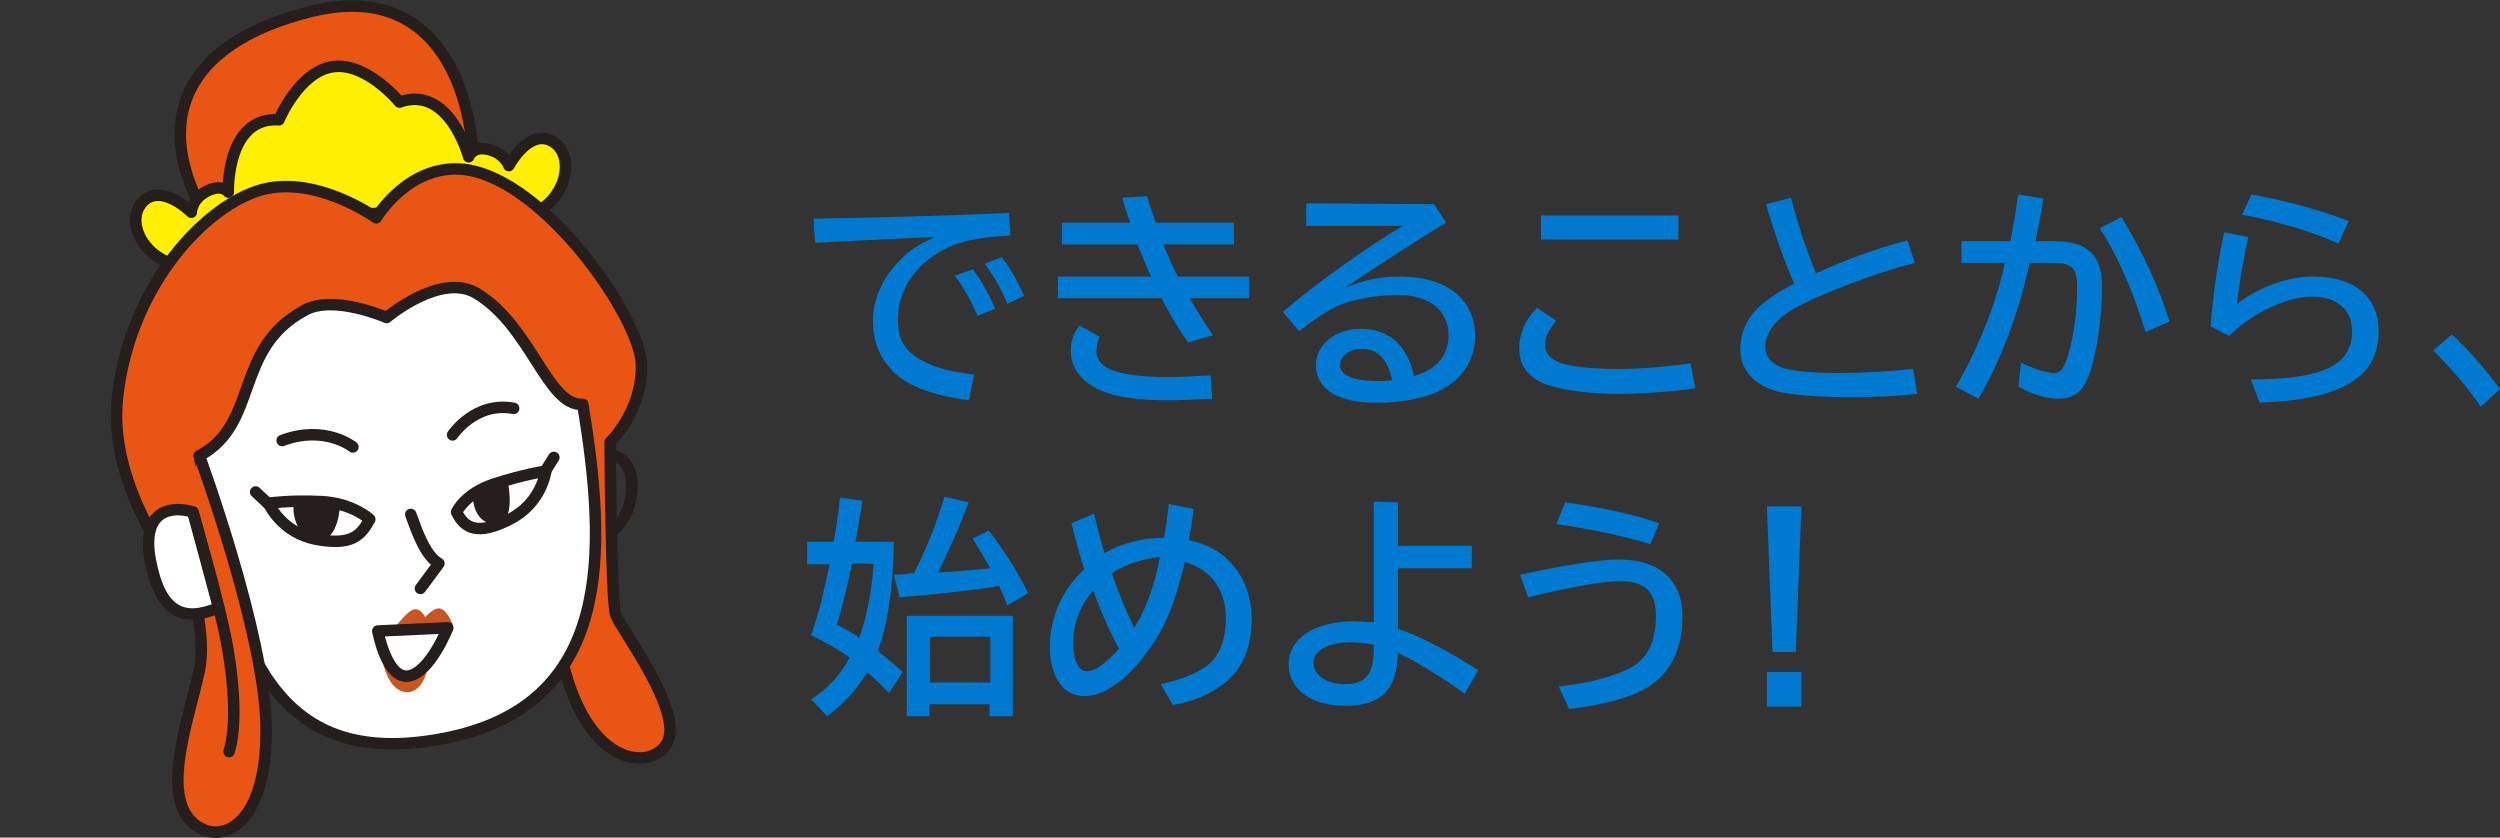 <?xml version="1.0" encoding="utf-8"?>
<!-- Generator: Adobe Illustrator 28.2.0, SVG Export Plug-In . SVG Version: 6.00 Build 0)  -->
<svg version="1.1" id="_レイヤー_2" xmlns="http://www.w3.org/2000/svg" xmlns:xlink="http://www.w3.org/1999/xlink" x="0px"
	 y="0px" viewBox="0 0 311 104.2" style="enable-background:new 0 0 311 104.2;" xml:space="preserve">
<rect x="0" y="0" width="311" height="104.2" fill="#333333" stroke="none"/>
<style type="text/css">
	.st0{fill:#0079D0;}
	.st1{fill:none;stroke:#251E1C;stroke-width:1.43;stroke-linecap:round;stroke-linejoin:round;}
	.st2{fill:#E95513;stroke:#251E1C;stroke-width:1.43;stroke-linecap:round;stroke-linejoin:round;}
	.st3{fill:#FFF000;stroke:#251E1C;stroke-width:1.43;stroke-linecap:round;stroke-linejoin:round;}
	.st4{fill:#FFFFFF;stroke:#251E1C;stroke-width:1.43;stroke-linecap:round;stroke-linejoin:round;}
	.st5{fill:#E95513;stroke:#CB5520;stroke-width:1.43;stroke-linecap:round;stroke-linejoin:round;}
	.st6{fill:#251E1C;}
</style>
<g id="_テキスト">
	<g>
		<g>
			<path class="st0" d="M101.2,27.2c7.4-0.1,17.5-0.4,24.3-0.7l0.2,2.8c-3.6,0.2-5.9,0.6-7.8,1.5c-3.8,1.8-6.2,5.1-6.2,8.9
				c0,2.2,0.6,3.5,2.1,4.6c1.7,1.2,3.9,1.9,7.4,2.3l-0.7,3.2c-4.4-0.6-7.3-1.7-9.1-3.3c-1.9-1.8-2.8-3.9-2.8-6.6
				c0-2.3,0.9-4.7,2.6-6.7c1.4-1.7,2.8-2.7,5.1-3.7c-3.1,0.1-9.3,0.4-14.9,0.7C101.4,30.2,101.2,27.2,101.2,27.2z M121.6,39.3
				c-0.5-1.3-1.5-3.2-2.8-5l2.2-0.8c1.2,1.5,2.1,3.3,2.8,4.9L121.6,39.3z M125.3,37.8c-0.6-1.6-1.7-3.5-2.8-5l2.1-0.8
				c1,1.2,2,3,2.8,4.8L125.3,37.8z"/>
			<path class="st0" d="M140.6,27.7c-0.4-1.1-0.7-2.1-1-3.1l3.1-0.2c0.3,1.2,0.8,2.4,1.1,3.3h9.7v2.7h-8.8c0.5,1.2,1.2,2.8,1.8,4
				h8.9v2.7h-7.4c0.9,1.6,2,3.3,2.9,4.6l-3.1,0.9c-1-1.4-2.3-3.5-3.3-5.5h-12.9v-2.7h11.6c-0.5-1-1.1-2.6-1.7-4h-9.4v-2.7
				L140.6,27.7L140.6,27.7z M150.8,49.6c-2.3,0.1-4.1,0.2-5.3,0.2c-3.9,0-6.7-0.4-8.5-1.2c-2.4-1-3.8-2.8-3.8-5
				c0-1.2,0.4-2.3,1.1-3.1l2.5,1.4c-0.3,0.6-0.4,1.2-0.4,1.8c0,2.2,2.8,3.2,9,3.2c1.6,0,3-0.1,5.2-0.2L150.8,49.6L150.8,49.6z"/>
			<path class="st0" d="M178.4,25.4l1.5,2.3c-4.8,2.9-9.3,5.9-12.6,8.1c2.4-1,4.5-1.4,6.9-1.4c5.7,0,9.3,2.8,9.3,7.4
				c0,3-1.6,5.4-4.4,6.8c-1.9,1-5,1.5-7.9,1.5c-4.8,0-7.5-1.7-7.5-4.7c0-2.5,2.4-4.5,5.6-4.5c3.4,0,5.8,2,6.6,5.9
				c2.9-0.9,4.3-2.6,4.3-5.1c0-3.1-2.4-5-6.3-5c-2.8,0-5.9,0.6-7.6,1.4c-1.4,0.7-2.9,1.7-4.7,3.1l-2-2.4c3.5-3.1,10.5-8.1,14.9-10.7
				h-12v-2.8L178.4,25.4L178.4,25.4z M169.4,43.4c-1.5,0-2.7,0.9-2.7,2c0,1.3,1.7,2,4.6,2c0.6,0,1,0,1.9-0.1
				C172.6,44.7,171.4,43.4,169.4,43.4L169.4,43.4z"/>
			<path class="st0" d="M210.9,48.3c-2.7,0.4-6.6,0.7-9.6,0.7c-4,0-7.8-0.6-9.5-1.4c-2-1-2.8-2.3-2.8-4.3c0-1.9,0.8-3.6,2.2-5
				l2.4,1.6c-0.9,1.1-1.4,2-1.4,3c0,1,0.6,1.7,1.8,2.2c1.2,0.5,4.2,0.8,7.1,0.8c3,0,6.5-0.3,9.2-0.7L210.9,48.3L210.9,48.3z
				 M208.8,26.8v3h-17.1v-3H208.8z"/>
			<path class="st0" d="M238.5,49c-2.8,0.3-5.5,0.4-8.6,0.4c-3.8,0-7.1-0.3-8.8-0.7c-2.9-0.8-4.6-2.7-4.6-5.2c0-3.4,1.9-5.8,6.7-8.2
				c-1.2-2.7-2.5-6.4-3.5-9.9l3.1-0.8c0.9,3.5,2,6.7,3.1,9.4c3.5-1.6,7.5-3.1,11.4-4.1l0.9,2.8c-5,1.3-11.9,3.9-15.2,5.8
				c-2.1,1.2-3.4,3-3.4,4.6c0,1.3,0.8,2.2,2.3,2.7c1.3,0.4,3.7,0.6,6.9,0.6c3.1,0,6.1-0.2,9.2-0.5L238.5,49L238.5,49z"/>
			<path class="st0" d="M250.1,30c0.3-1.7,0.6-3.1,0.9-5.4l0.1-0.4l3.1,0.5c-0.4,2.3-0.6,3.6-1,5.3h2.2c4.3,0,6.1,1.7,6.1,5.7
				s-0.8,9.1-1.8,11.4c-0.8,1.8-1.9,2.5-3.6,2.5c-1.4,0-3.3-0.5-5-1.5l0.3-3c1.6,0.8,3.2,1.3,4.1,1.3c0.7,0,1-0.3,1.4-1.2
				c0.9-2.1,1.5-6.1,1.5-9.4c0-2.5-0.6-3.1-3.2-3.1h-2.7c-1.4,6.3-3.6,12.2-6.4,16.9l-2.8-1.5c2.6-4.3,5.1-10.5,6.1-15.4H244V30
				L250.1,30L250.1,30z M266.9,41.3c-1.3-4.4-3.5-9.7-5.7-12.9l2.7-1.4c2.5,4,4.7,8.8,6,13L266.9,41.3L266.9,41.3z"/>
			<path class="st0" d="M275,40.6c0.3-4.1,1-8.6,1.7-11.7l3,0.6c-0.6,2.5-1.2,6-1.4,8.3c2.7-2.1,6.4-3.4,9.4-3.4
				c5.2,0,8.2,2.5,8.2,6.8c0,5.8-4.6,8.5-14.8,8.9l-1.1-2.9c9,0,12.6-1.8,12.6-6c0-2.7-1.9-4.3-5-4.3s-7.4,2-10.3,4.9L275,40.6
				L275,40.6z M290.9,30.3c-3.3-1.5-7.7-2.8-12-3.6l1.2-2.5c4.5,0.8,8.7,2,12.1,3.3L290.9,30.3L290.9,30.3z"/>
			<path class="st0" d="M308.6,50.6c-1.5-2.3-3.9-5-5.9-7l2.3-2c2.1,1.9,4.4,4.6,6,6.8L308.6,50.6L308.6,50.6z"/>
			<path class="st0" d="M100.9,87c1.9-1.2,3.6-2.9,4.8-5.2c-1.4-1-3-1.9-4.8-2.8l0.2-0.6c0.8-2.2,1.4-4.9,2.1-8.2h-2.8v-2.8h3.3
				c0.2-1,0.6-3.5,0.8-5.5l2.8,0.4c-0.3,1.6-0.5,3.2-0.9,5.1h4.8c-0.1,5.8-0.8,10.4-2,13.6c1.2,0.9,2.2,1.8,3.1,2.6l-1.7,2.6
				c-1.1-1.1-1.5-1.5-2.7-2.6c-1.3,2.2-3.1,4.1-5,5.5L100.9,87L100.9,87z M106,70.1c-0.7,3.2-1.3,5.8-1.9,7.6c0.8,0.4,1.8,1,2.8,1.6
				c0.9-2.4,1.5-5.6,1.8-9.1C108.6,70.1,106,70.1,106,70.1z M113.7,71.3c1.5-2.9,2.8-6.2,3.8-9.5l3,0.7c-1.2,3.2-2.5,6.1-3.8,8.7
				c2.3-0.1,3.2-0.2,6.5-0.5c-0.8-1.4-1.4-2.4-2.2-3.7l2-1c1.9,2.4,3.8,5.5,4.9,7.8l-2.6,1.5c-0.4-1-0.6-1.6-1-2.4l-0.3,0l-0.3,0.1
				c-3.3,0.5-7.9,1-11.8,1.3l-0.7-2.8l1.7-0.1C113,71.3,113.7,71.3,113.7,71.3z M126,89.1h-2.9v-1.5h-7.5v1.5h-2.8V76.6H126
				L126,89.1L126,89.1z M115.7,84.9h7.5v-5.7h-7.5V84.9z"/>
			<path class="st0" d="M136.1,63.9c0.3,1.3,0.7,2.9,1.3,4.9c2.1-1.2,4.7-1.9,7.4-1.9c0.3-1.5,0.4-2.6,0.6-4.2l3.1,0.6
				c-0.2,1.5-0.4,2.8-0.6,3.9c2.2,0.5,3.6,1.2,4.9,2.5c1.9,1.8,2.9,4.4,2.9,7.3c0,3.6-1.1,6.2-3.5,8.1c-1.8,1.3-3.8,2.2-6.3,2.6
				l-1.5-2.6c2.4-0.5,4.4-1.3,5.8-2.3c1.5-1.2,2.3-3.2,2.3-5.9c0-3.5-1.8-6-5.1-7c-1.3,5.4-2.5,8.3-4.7,11.2
				c-2.5,3.5-5.4,5.5-7.8,5.5c-2.6,0-4.3-2.4-4.3-6.1s1.5-7.1,4.3-9.7c-0.5-1.3-1.1-3.7-1.6-5.7L136.1,63.9L136.1,63.9z M133.5,80
				c0,2.2,0.7,3.5,1.7,3.5c1,0,2.3-0.9,4-2.8c-1.1-2-2.3-4.7-3.2-7.3C134.3,75.5,133.5,77.6,133.5,80L133.5,80z M138.3,71.3
				c0.9,2.6,1.9,5,2.8,6.8c1.4-2.2,2.6-5.4,3.2-8.8C142.2,69.5,140,70.2,138.3,71.3z"/>
			<path class="st0" d="M173.9,62.5v5.4h9.2v2.8h-9.2v7.5c3.1,1.1,7,3.2,10,5.2l-1.7,2.9c-2.6-1.9-5.8-3.9-8.3-5.1
				c-0.1,4.6-2.1,6.6-6.5,6.6s-7.1-2.1-7.1-5.2s3.1-5.3,8.1-5.3c0.5,0,1.4,0.1,2.5,0.1v-15L173.9,62.5L173.9,62.5z M170.9,80.2
				c-1-0.2-2-0.3-2.9-0.3c-2.7,0-4.6,1-4.6,2.5c0,1.6,1.6,2.7,3.9,2.7c2.6,0,3.6-1.2,3.6-4.4L170.9,80.2L170.9,80.2z"/>
			<path class="st0" d="M189.1,71.5c5.4-1.2,9.9-1.9,12.3-1.9c5,0,7.9,2.6,7.9,7c0,4.2-1.5,7.2-4.5,9c-2,1.2-5.4,2.1-9.6,2.6
				l-1.3-2.8c3.8-0.4,7-1.3,8.9-2.3c2.2-1.2,3.2-3.3,3.2-6.5c0-3-1.4-4.3-4.4-4.3c-2.1,0-5.7,0.6-11.5,2L189.1,71.5L189.1,71.5z
				 M205.3,67.7c-3.1-1-7.5-1.9-11.7-2.5l1.1-2.7c4.6,0.6,8.9,1.6,11.7,2.6C206.4,65.1,205.3,67.7,205.3,67.7z"/>
			<path class="st0" d="M224.1,63l-0.7,18.1h-2.9L219.8,63C219.8,63,224.1,63,224.1,63z M224.1,83.6v4.3h-4.3v-4.3H224.1z"/>
		</g>
		<g>
			<path class="st1" d="M75.9,56.6c0,0,2.9,0.1,2.7,4.2s-2.6,5.3-2.6,5.3"/>
			<path class="st2" d="M58.9,23.2C59.4,13,55.3-2.6,38.8,1.4C22.4,5.4,17.6,16,27.7,30.3"/>
			<path class="st3" d="M45.2,26.7c-7.3,1.1-11.5,5.4-19,6.5c-7.5,1.1-10.9-5.1-8.6-7.9c2.3-2.8,6.2,1.1,6.2,1.1s0-1.6,1.9-2.6
				s2.7,0.1,2.7,0.1s-0.3-9.4,6.3-9c0,0,2.5-6,6.7-6.6s8.3,4.4,8.3,4.4c6.2-2.2,8.6,6.8,8.6,6.8s0.5-1.4,2.5-0.9s2.5,2,2.5,2
				s2.6-4.9,5.6-2.9c3,2,1.5,9-6,10S52.5,25.7,45.2,26.7L45.2,26.7z"/>
			<path class="st2" d="M69.2,77.8C71.4,95.4,80.9,96.3,83,92.4c2.1-3.9-5.8-14.2-6.4-15.9S75.9,55,75.9,55s4-3.8,3.9-9.6
				s-12-23-21.9-24.3c-7-0.9-11.1,6-11.1,6s-7.9-5.7-14.9-3.3S16,36.1,14.6,49.6c-1,9.7,5.6,18.9,5.6,18.9"/>
			<path class="st4" d="M24.8,56.7c4,23.6,8.9,39.2,30.2,35.2c21.4-4,20.5-23.3,17.5-41.6c-4.4,0.3-6.4-9.7-13.2-13.8
				c-4.5-2.7-11.2,3-11.2,3s-6.6-2.9-10.2-0.9C29,43.4,32.3,52.7,24.8,56.7z"/>
			<path class="st4" d="M43.9,55.6c0,0-3.5-2.8-8.8-0.8"/>
			<path class="st4" d="M56.3,54.1c0,0,2.8-4.2,7.6-3.3"/>
			<path class="st4" d="M51.1,64c0.8,2.2,1.8,5.1,3.5,6.1l-2.3,3.1"/>
			<path class="st2" d="M24.8,56.7c0,0,8.1,22,8.3,33.6c0.2,11.6-4.8,14.4-8,12.8c-5.7-2.8-1.7-13.2-0.3-19.7
				c1.3-6.5-3.2-17.6-3.2-17.6"/>
			<path class="st4" d="M24,63.7c-2.5-0.8-6.5-0.4-5.3,6s4,7.8,8.5,5.9L24,63.7L24,63.7z"/>
			<path class="st1" d="M24,63.7c0,0,3.4,11.6,4.3,16.8s1.1,10,0.2,13"/>
			<path class="st5" d="M55.6,77.8c0,0-0.6-1.3-1-1.4S52.7,78,52.7,78s-0.6-1.5-1-1.5S50,78.1,50,78.1L55.6,77.8L55.6,77.8z"/>
			<path class="st5" d="M48.4,82.5c0,0,0.6,2.9,2.3,2.9c1.3-0.1,1.7-2.1,1.7-2.1s-0.7,0.8-1.9,0.9C49.3,84.2,48.4,82.5,48.4,82.5
				L48.4,82.5z"/>
			<path class="st4" d="M46,64.6c0,0-2.1-2-6-2.2s-6.6,0.2-6.6,0.2s1.6,3.7,6,4.5S44.9,66.6,46,64.6L46,64.6z"/>
			<path class="st4" d="M56.8,63.7c0,0,1-2.3,4.7-3.5c3.7-1.2,6.4-1.6,6.4-1.6s-0.5,4-4.5,6C59.5,66.6,57.8,65.8,56.8,63.7z"/>
			<path class="st6" d="M58.8,61.7c0,0,1.6-1.5,4.3-2.2c0,0,1,4.4-0.6,5.4C61.5,65.5,59,65.3,58.8,61.7z"/>
			<path class="st6" d="M36.5,63c0,0,2.3-0.8,5.8-0.1c0,0-0.2,4.2-2.4,4.2C36.3,67.1,36.5,63,36.5,63z"/>
			<line class="st1" x1="31.8" y1="61.2" x2="33.4" y2="62.7"/>
			<line class="st1" x1="68.9" y1="56.9" x2="67.9" y2="58.5"/>
			<path class="st4" d="M47,78.5l8.7-0.4c0,0-2.2,5.6-4.9,6S47,78.5,47,78.5z"/>
		</g>
	</g>
</g>
</svg>
